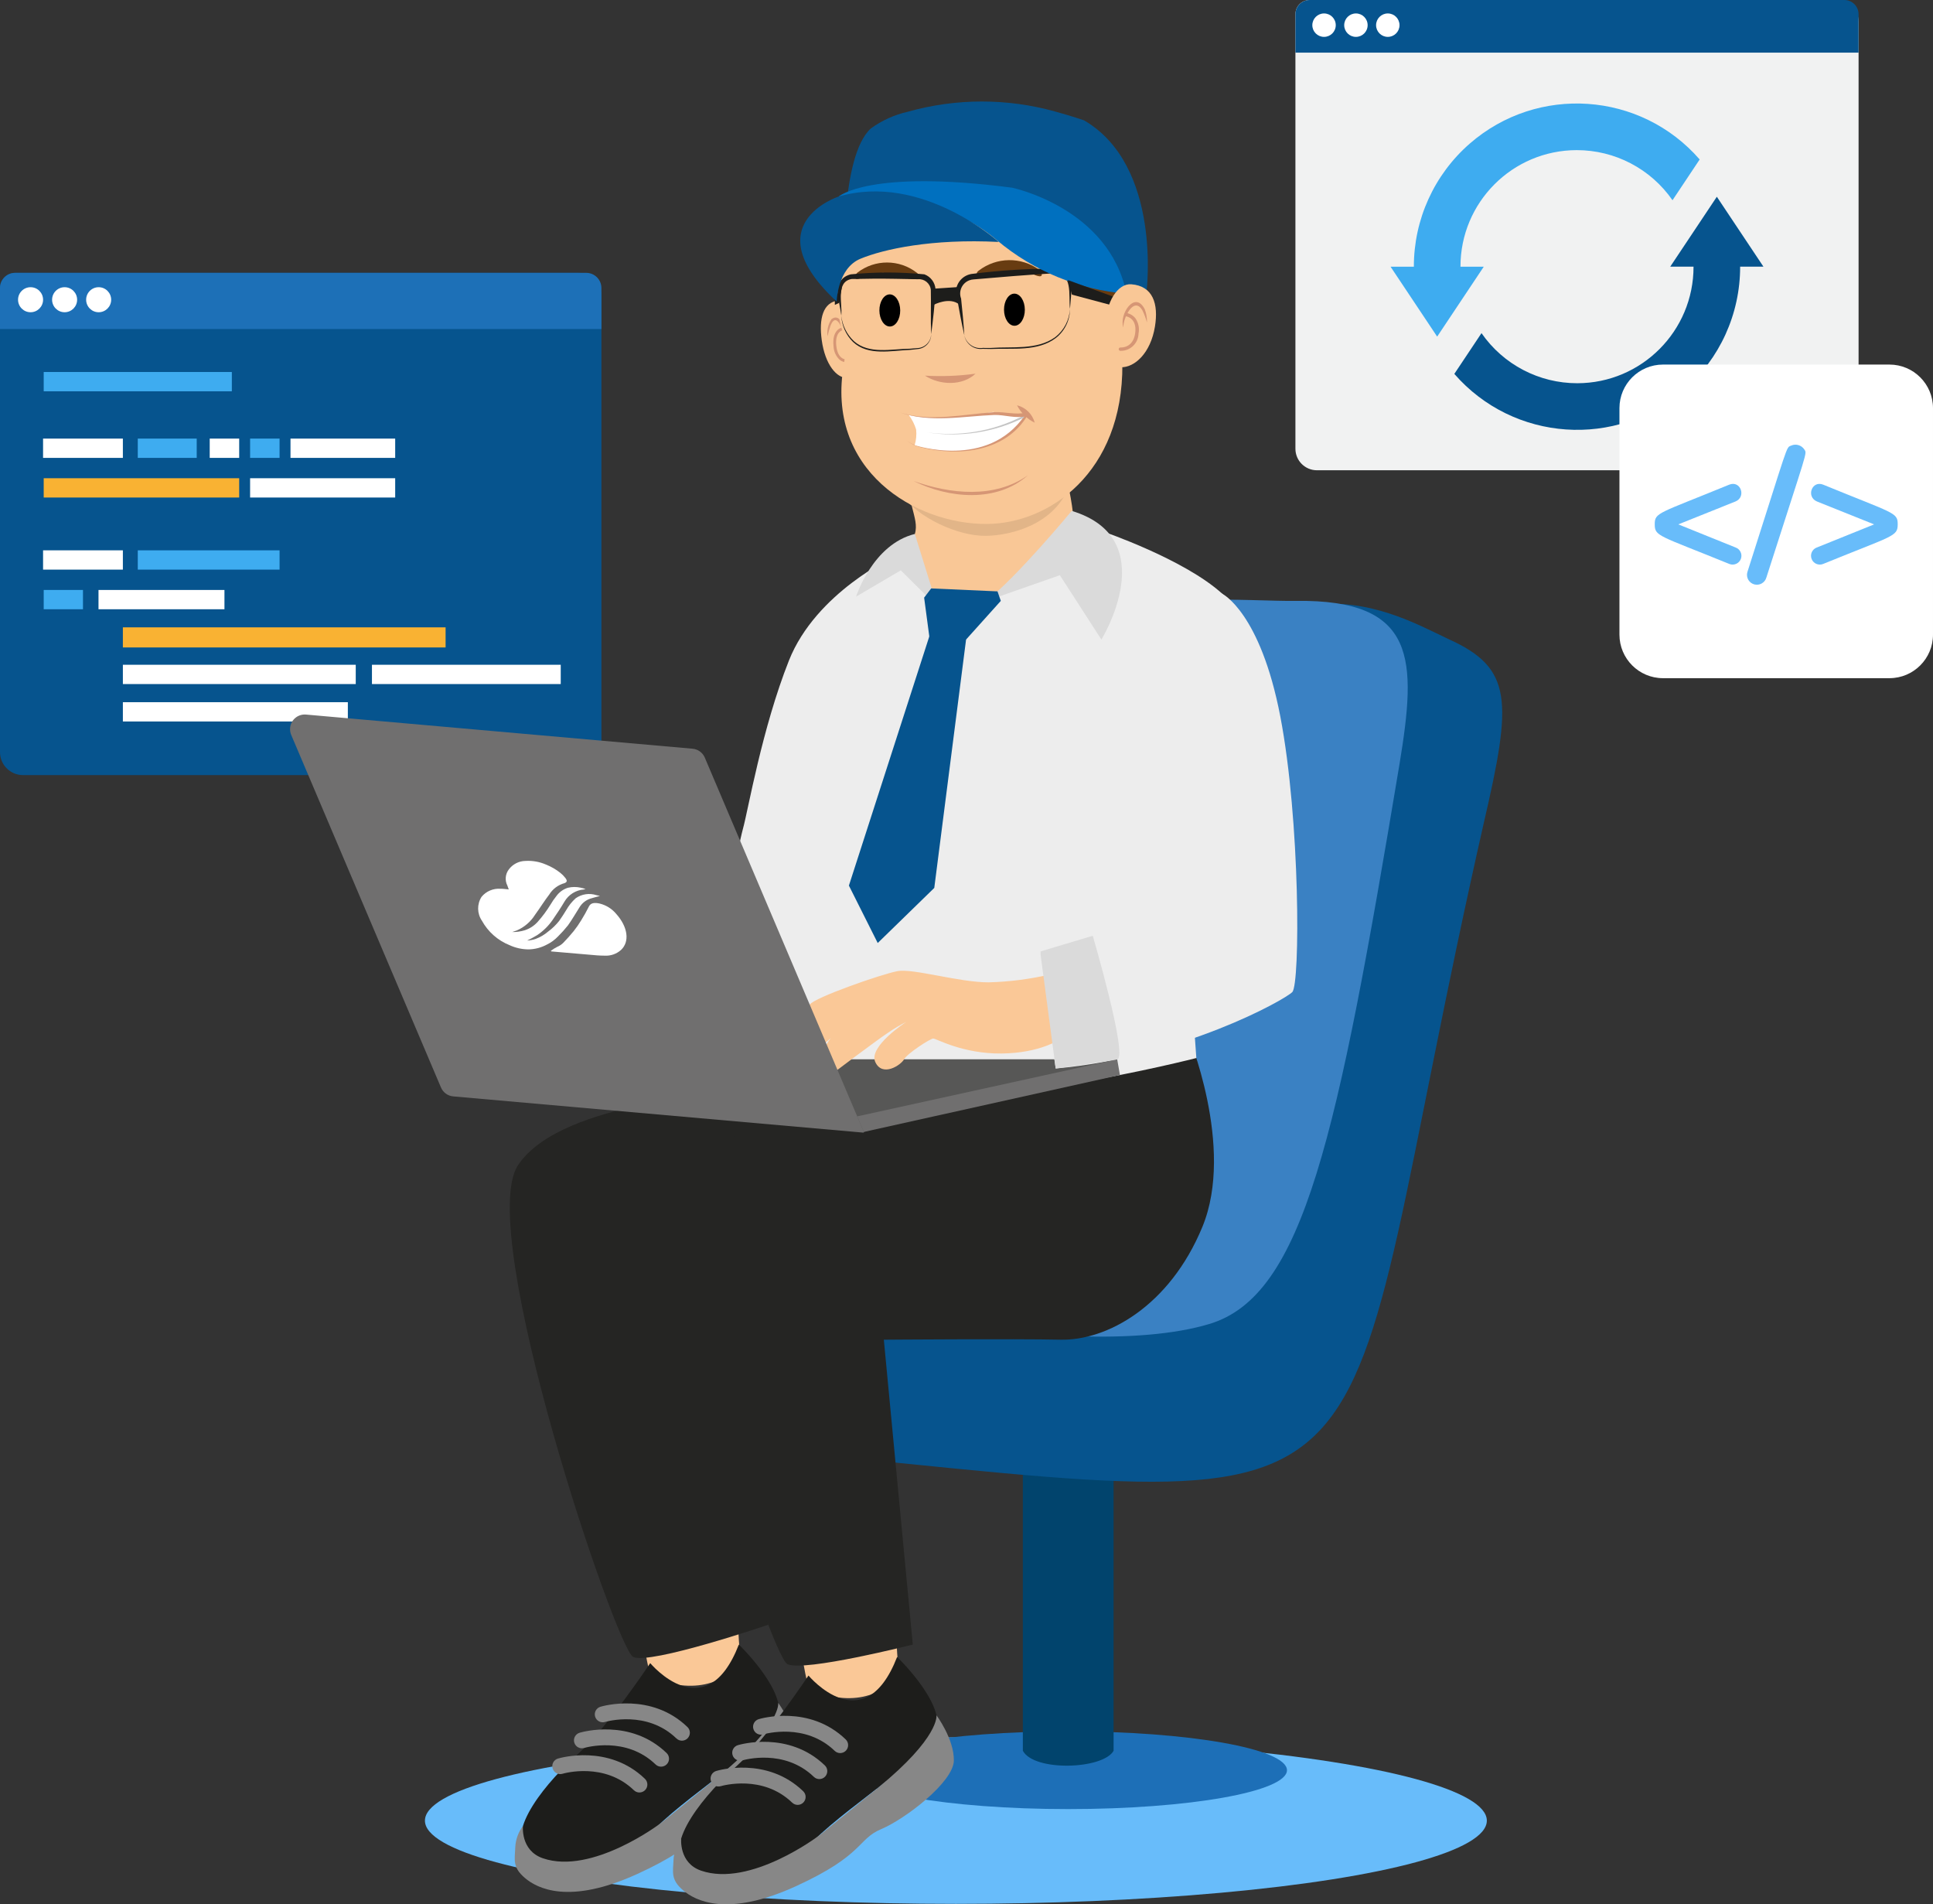 <?xml version="1.0" encoding="utf-8"?>
<svg xmlns="http://www.w3.org/2000/svg" xmlns:xlink="http://www.w3.org/1999/xlink" version="1.1" id="Layer_5" x="0px" y="0px" viewBox="0 0 350.519 345.248" style="enable-background:new 0 0 350.519 345.248;">
<rect x="0" y="0" width="350.519" height="345.248" fill="#333333" stroke="none"/>
<style type="text/css">
	.st0{fill:#68BCFA;}
	.st1{fill:#1D6FB7;}
	.st2{fill:#01446D;}
	.st3{fill:#06548E;}
	.st4{fill:#3A81C3;}
	.st5{fill:#1D70B7;}
	.st6{fill:#FFFFFF;}
	.st7{fill:#3EACF0;}
	.st8{fill:#F9B233;}
	.st9{fill:#683C11;}
	.st10{fill:#F9C796;}
	.st11{fill:#D69675;}
	.st12{fill:#E2B588;}
	.st13{fill:#C4C4C4;}
	.st14{fill:#1D1D1B;}
	.st15{fill:#0070BF;}
	.st16{fill:#FAC897;}
	.st17{fill:#878787;}
	.st18{fill:#252523;}
	.st19{fill:#EDEDED;}
	.st20{fill:#575756;}
	.st21{fill:#706F6F;}
	.st22{fill:#DADADA;}
	.st23{fill:#F1F2F2;}
</style>
<ellipse class="st0" cx="173.335" cy="330.078" rx="96.28" ry="15.091"/>
<g>
	<ellipse class="st1" cx="193.704" cy="320.936" rx="39.667" ry="7.047"/>
	<path class="st2" d="M185.477,317.412c2.057,3.817,14.544,3.377,16.454,0v-53.586h-16.454V317.412z"/>
	<path class="st3" d="M262.607,115.84c11.753,5.285,11.606,11.158,6.464,33.326&#xD;&#xA;		c-29.53,129.928-8.227,125.671-124.436,114.219c-14.104-1.321-12.488-36.85-10.725-37.584&#xD;&#xA;		c3.232-1.615,6.611,12.332,35.994,11.451c44.368-1.468,65.523-50.503,67.14-92.785&#xD;&#xA;		c0.735-20.407-7.052-33.913,0.441-34.794C248.356,108.353,256.73,113.051,262.607,115.84z"/>
	<path class="st4" d="M219.267,240.043c-25.416,7.634-85.651-5.579-85.21-14.241&#xD;&#xA;		c1.763-31.124,35.7,4.698,51.42-45.071c8.521-26.866,3.673-59.752,13.075-67.827&#xD;&#xA;		c6.905-5.872,28.795-3.817,36.435-3.964c22.037-0.294,21.89,10.717,18.805,29.509&#xD;&#xA;		C242.48,206.276,236.456,234.904,219.267,240.043z"/>
</g>
<g>
	<path class="st3" d="M104.886,140.524H4.171c-2.304,0-4.171-1.868-4.171-4.171V52.187&#xD;&#xA;		c0-1.502,1.218-2.72,2.72-2.72h102.176c2.298,0,4.162,1.863,4.162,4.162c0,0,0,0,0,0&#xD;&#xA;		v82.724C109.058,138.656,107.19,140.524,104.886,140.524z"/>
	<path class="st5" d="M2.752,49.467h103.553c1.52,0,2.752,1.232,2.752,2.752v7.439l0,0H0l0,0v-7.439&#xD;&#xA;		C0,50.699,1.232,49.467,2.752,49.467L2.752,49.467z"/>
	<circle class="st6" cx="5.542" cy="54.339" r="2.269"/>
	<circle class="st6" cx="11.716" cy="54.339" r="2.269"/>
	<circle class="st6" cx="17.89" cy="54.339" r="2.269"/>
	<rect x="7.925" y="67.443" class="st7" width="34.116" height="3.498"/>
	<rect x="7.925" y="86.702" class="st8" width="35.448" height="3.498"/>
	<rect x="45.353" y="86.702" class="st6" width="26.308" height="3.498"/>
	<rect x="7.81" y="79.515" class="st6" width="14.471" height="3.498"/>
	<rect x="24.983" y="79.515" class="st7" width="10.688" height="3.498"/>
	<rect x="38.029" y="79.515" class="st6" width="5.344" height="3.498"/>
	<rect x="45.353" y="79.515" class="st7" width="5.344" height="3.498"/>
	<rect x="52.677" y="79.515" class="st6" width="18.984" height="3.498"/>
	<rect x="7.925" y="106.959" class="st7" width="7.121" height="3.498"/>
	<rect x="17.862" y="106.959" class="st6" width="22.839" height="3.498"/>
	<rect x="22.282" y="113.735" class="st8" width="58.519" height="3.646"/>
	<rect x="22.282" y="120.52" class="st6" width="42.227" height="3.498"/>
	<rect x="67.448" y="120.52" class="st6" width="34.232" height="3.498"/>
	<rect x="22.282" y="127.306" class="st6" width="40.795" height="3.498"/>
	<rect x="7.81" y="99.773" class="st6" width="14.471" height="3.498"/>
	<rect x="24.983" y="99.773" class="st7" width="25.714" height="3.498"/>
</g>
<g>
	<path class="st9" d="M198.813,49.981c1.867,1.417,3.476,3.145,4.755,5.109c0,0,2.418,1.949,3.18-0.018&#xD;&#xA;		c0.537-2.287,0.793-4.631,0.762-6.98C207.51,48.092,196.25,48.285,198.813,49.981z"/>
	<path class="st3" d="M196.574,21.818c14.17,8.259,11.338,30.98,11.338,30.98l-3.628,0.462l-51.182-4.835&#xD;&#xA;		c0,0-0.714-20.063,4.794-25.12c2.005-1.463,4.29-2.499,6.711-3.044&#xD;&#xA;		c8.766-2.472,18.043-2.478,26.812-0.018C194.482,21.087,196.574,21.818,196.574,21.818z"/>
	<path class="st10" d="M152.056,54.472c-2.867,0.317-3.571,3.374-3.049,7.185&#xD;&#xA;		c0.619,4.516,2.768,6.926,4.573,6.83s2.086-3.309,1.964-7.18&#xD;&#xA;		C155.423,57.435,153.856,54.273,152.056,54.472z"/>
	<path class="st11" d="M150.783,57.855c-0.614,0.915-0.872,2.024-0.726,3.116&#xD;&#xA;		c0.145-0.673,0.334-1.336,0.566-1.984c1.165-2.846,2.573,1.56,2.557,2.769&#xD;&#xA;		C153.591,60.503,152.662,56.471,150.783,57.855z"/>
	<path class="st11" d="M153.637,65.674c0.137-0.016,0.235-0.14,0.219-0.277&#xD;&#xA;		c0-0-0-0-0-0c-0.022-0.134-0.142-0.229-0.277-0.222&#xD;&#xA;		c-0.064,0.006-1.624,0.149-1.923-2.423c-0.3-2.579,1.094-2.888,1.15-2.899&#xD;&#xA;		c0.137-0.023,0.229-0.153,0.205-0.29c-0.023-0.137-0.153-0.229-0.29-0.205&#xD;&#xA;		c-0.001,0-0.002,0-0.003,0.001c-0.079,0.014-1.92,0.381-1.563,3.452&#xD;&#xA;		c0.034,0.927,0.437,1.801,1.119,2.429c0.352,0.281,0.788,0.437,1.239,0.443&#xD;&#xA;		C153.555,65.681,153.597,65.679,153.637,65.674z"/>
	<path class="st10" d="M165.893,96.806c0.94-3.101-2.048-5.706-0.789-12.915&#xD;&#xA;		c0.705-3.983-0.596-7.113-2.119-8.345c20.841-2.731,11.894-2.784,32.584,0.212&#xD;&#xA;		c-9.993,6.567,12.609,26.387-15.921,39.082l0,0.082c0,0-0.036-0.014-0.095-0.039l-9.598,10.625&#xD;&#xA;		C169.953,124.887,161.87,110.02,165.893,96.806z"/>
	<path class="st12" d="M161.174,83.139c0,0,16.526-1.766,16.526-1.79l0.101,0.011&#xD;&#xA;		c0,0,0.096-0.012,0.096,0.011l16.442,1.208c-1.463,0.923-2.332,2.548-2.286,4.278&#xD;&#xA;		c-0.007,0.505,2.037-3.004,2.166-2.395c0.129,0.592-0.159,1.689,0.02,2.373&#xD;&#xA;		c-2.006,8.043-10.796,10.286-15.53,10.313c-5.169,0.03-12.29-3.396-14.93-7.189&#xD;&#xA;		c0.176-0.666-0.526-0.39-0.399-0.974c0.152-0.641,0.198-1.302,0.135-1.957&#xD;&#xA;		C163.604,85.374,162.677,83.834,161.174,83.139z"/>
	<path class="st10" d="M152.056,54.472c0.863-11.103,4.895-16.072,26.568-16.196&#xD;&#xA;		c19.809-0.113,23.665,6.093,24.713,22.268c0.118,1.82,0.177,3.665,0.188,5.516&#xD;&#xA;		c0.113,19.686-13.333,28.871-24.576,28.935c-12.964,0.074-29.356-9.695-25.914-29.033&#xD;&#xA;		C154.014,60.454,151.653,59.601,152.056,54.472z"/>
	<path class="st9" d="M188.893,49.565c0.288,1.166-1.748,0.026-1.779,0.07&#xD;&#xA;		c-4.235-1.531-6.663,0.36-8.544,0.532c-1.226,0.183-1.494-0.127-1.485-0.472&#xD;&#xA;		c0.025-0.25,0.161-0.476,0.372-0.615c3.222-2.493,7.703-2.56,10.998-0.164&#xD;&#xA;		C188.666,49.08,188.819,49.307,188.893,49.565z"/>
	<path class="st9" d="M155.075,50.069c-0.269,1.172,1.71,0.005,1.74,0.049&#xD;&#xA;		c4.125-1.584,6.521,0.284,8.362,0.434c1.201,0.169,1.459-0.145,1.447-0.491&#xD;&#xA;		c-0.026-0.249-0.162-0.473-0.37-0.612c-3.159-2.461-7.581-2.476-10.757-0.038&#xD;&#xA;		C155.291,49.582,155.144,49.811,155.075,50.069z"/>
	<path class="st11" d="M167.723,68.104c2.665,1.732,6.765,1.914,9.174-0.356&#xD;&#xA;		C173.858,68.162,170.786,68.281,167.723,68.104z"/>
	
		<ellipse transform="matrix(1 -0.006 0.006 1 -0.319 1.055)" cx="183.932" cy="56.197" rx="1.887" ry="2.912"/>
	
		<ellipse transform="matrix(1 -0.006 0.006 1 -0.32 0.925)" cx="161.334" cy="56.326" rx="1.887" ry="2.912"/>
	<path class="st11" d="M184.421,73.479c0.702,1.37,1.826,2.477,3.207,3.157&#xD;&#xA;		C187.219,75.075,185.988,73.864,184.421,73.479z"/>
	<path class="st11" d="M186.327,75.305c0.092-0.164,0.034-0.371-0.13-0.464&#xD;&#xA;		c-0.159-0.089-0.36-0.038-0.456,0.117c-3.603,6.486-11.955,7.524-18.614,6.082&#xD;&#xA;		c-0.996-0.182-1.935-0.593-2.746-1.199c0.797,0.632,1.73,1.071,2.725,1.282&#xD;&#xA;		c6.831,1.665,15.268,0.802,19.221-5.819L186.327,75.305z"/>
	<path class="st6" d="M182.084,75.08c0.819,0.138,3.698,0.291,3.698,0.291&#xD;&#xA;		c-6.777,9.796-19.916,5.324-19.916,5.324c0.272-0.918,0.36-1.88,0.26-2.832&#xD;&#xA;		C170.886,77.996,181.265,74.942,182.084,75.08z"/>
	<path class="st6" d="M180.133,74.682c1.749,0.563,3.596,0.754,5.424,0.56&#xD;&#xA;		c-11.014,5.324-19.459,3.298-19.43,2.621c-0.294-0.95-0.75-1.843-1.348-2.638&#xD;&#xA;		C170.154,76.592,180.133,74.682,180.133,74.682z"/>
	<path class="st13" d="M185.516,75.398c-5.369,2.785-11.472,3.829-17.461,2.989&#xD;&#xA;		c6.019,0.964,12.189,0.023,17.648-2.69L185.516,75.398z"/>
	<path class="st11" d="M180.298,75.231c1.897-0.041,3.742,0.67,5.837,0.24&#xD;&#xA;		c0.181-0.05,0.287-0.238,0.237-0.419c-0.048-0.175-0.225-0.281-0.402-0.242&#xD;&#xA;		c-1.724,0.445-3.717-0.17-5.668-0.09c-5.704,0.383-11.5,1.828-17.122,0.059&#xD;&#xA;		C168.699,76.709,174.662,75.452,180.298,75.231z"/>
	<path class="st14" d="M178.193,63.243l1.509,0.025c3.901-0.186,8.443,0.514,11.748-1.984&#xD;&#xA;		c1.626-1.27,2.576-3.219,2.573-5.282c-0.105,2.022-1.087,3.897-2.689,5.135&#xD;&#xA;		c-3.301,2.365-7.774,1.662-11.632,1.943l-1.507-0.001c-1.544,0.224-2.999-0.784-3.333-2.308&#xD;&#xA;		C175.135,62.352,176.601,63.44,178.193,63.243z"/>
	<path class="st14" d="M194.024,56.002c0.137-1.493,0.254-2.92,0.314-4.469&#xD;&#xA;		c-0.222-1.719-1.751-2.964-3.479-2.831c-4.823,0.017-9.64,0.329-14.425,0.933&#xD;&#xA;		c-1.853,0.148-3.235,1.77-3.087,3.623c0.027,0.334,0.103,0.661,0.226,0.972&#xD;&#xA;		c0.375,2.119,0.818,4.453,1.29,6.541c-0.136-2.14-0.347-4.5-0.584-6.641&#xD;&#xA;		c-0.501-1.327,0.168-2.808,1.494-3.31c0.245-0.093,0.503-0.147,0.764-0.162&#xD;&#xA;		c4.65-0.399,9.701-0.834,14.344-1.092c3.793-0.304,2.835,3.942,3.142,6.436L194.024,56.002z"/>
	<path class="st14" d="M166.334,63.11l-1.327,0.11c-3.365,0.035-7.421,1.067-10.167-1.375&#xD;&#xA;		c-1.295-1.222-2.106-2.869-2.287-4.64c0.08,1.813,0.845,3.527,2.139,4.799&#xD;&#xA;		c2.749,2.575,6.926,1.554,10.334,1.431l1.326-0.148c1.42-0.09,2.52-1.277,2.503-2.699&#xD;&#xA;		C168.809,61.96,167.707,63.063,166.334,63.11z"/>
	<path class="st14" d="M152.553,57.204c0.241-2.12-1.055-6.072,1.845-6.62&#xD;&#xA;		c2.613-0.065,5.35-0.086,8.02-0.035l4.035,0.077c1.177-0.112,2.223,0.75,2.337,1.927&#xD;&#xA;		c0.063,2.567-0.061,5.413,0.064,8.034c0.346-2.715,0.657-5.301,0.789-8.133&#xD;&#xA;		c-0.077-1.224-0.866-2.288-2.015-2.718c-4.44-0.441-8.913-0.44-13.352,0.002&#xD;&#xA;		c-3.569,0.914-2.008,4.927-1.723,7.467H152.553z"/>
	<path class="st14" d="M173.975,55.223c-1.785-1.484-4.633,0.027-4.633,0.027&#xD;&#xA;		c0.018-0.97-0.019-1.94-0.11-2.906l4.806-0.331C173.832,53.072,173.811,54.158,173.975,55.223z"/>
	<polygon class="st14" points="152.143,54.92 151.385,55.272 151.378,54.072 152.691,51.921"/>
	<path class="st9" d="M203.935,52.146c-2.275,0.632-2.397,3.705-2.706,2.976s-5.372-3.539-5.372-3.539&#xD;&#xA;		S206.21,51.514,203.935,52.146z"/>
	<path class="st15" d="M183.521,34.029c-25.911-3.38-31.459,1.614-31.459,1.614&#xD;&#xA;		c2.14-0.333,17.947-1.329,28.717,7.912c6.646,5.581,14.856,8.971,23.504,9.705&#xD;&#xA;		C201.107,37.663,183.521,34.029,183.521,34.029z"/>
	<path class="st3" d="M156.027,46.911c-4.193,1.735-4.31,7.759-4.31,7.759&#xD;&#xA;		c-15.052-13.998,0.325-19.027,0.325-19.027c15.135-4.427,29.057,8.222,29.057,8.222&#xD;&#xA;		C168.973,43.243,160.22,45.176,156.027,46.911z"/>
	<polygon class="st14" points="194.381,53.417 205.025,56.257 205.018,54.928 193.65,50.776"/>
	<path class="st10" d="M205.143,51.539c3.944,0.3,4.954,3.567,4.29,7.658&#xD;&#xA;		c-0.787,4.849-3.706,7.463-6.188,7.384s-2.913-3.518-2.8-7.668S202.666,51.35,205.143,51.539z"/>
	<path class="st11" d="M203.699,59.361c-0.057-1.657,1.9-5.781,3.466-3.077&#xD;&#xA;		c0.347,0.7,0.62,1.435,0.815,2.191c0.032-0.818-0.102-1.634-0.394-2.399&#xD;&#xA;		c-1.776-3.518-4.701,0.906-3.888,3.285L203.699,59.361z"/>
	<path class="st11" d="M206.454,60.474c0.197-0.951-0.001-1.941-0.548-2.743&#xD;&#xA;		c-0.401-0.518-0.979-0.869-1.624-0.985c-0.165-0.023-0.318,0.093-0.341,0.258&#xD;&#xA;		c-0,0.001-0,0.002-0,0.004c-0.022,0.167,0.094,0.32,0.26,0.344&#xD;&#xA;		c0.082,0.011,2.017,0.315,1.647,3.04c-0.371,2.747-2.568,2.613-2.66,2.604&#xD;&#xA;		c-0.168-0.013-0.315,0.113-0.327,0.281c-0.013,0.167,0.111,0.313,0.278,0.327&#xD;&#xA;		c0.003,0,0.041,0.003,0.106,0.003C204.988,63.607,206.413,62.216,206.454,60.474z"/>
	<path class="st11" d="M165.661,87.201c6.385,3.175,15.069,3.99,20.735-1.037&#xD;&#xA;		C180.329,90.445,172.301,89.577,165.661,87.201z"/>
	<path class="st16" d="M133.065,274.318c0,0,0.679,22.274,1.087,24.991s-3.803,7.334-11.409,6.112&#xD;&#xA;		c0,0-4.346-0.543-5.025-2.581s-4.618-26.213-4.618-26.213L133.065,274.318z"/>
	<path class="st14" d="M133.978,298.155c0,0,7.781,7.461,7.3,12.492s-15.148,13.586-22.514,20.877&#xD;&#xA;		s-18.538,8.813-23.016,4.689s3.869-13.631,9.052-18.214s13.107-16.476,13.107-16.476&#xD;&#xA;		S127.979,313.607,133.978,298.155z"/>
	<path class="st17" d="M94.829,331.049c-0.841,1.116-1.326,2.46-1.393,3.856&#xD;&#xA;		c-0.091,2.293-0.537,3.604,1.714,5.54s8.053,4.954,20.457-0.718s11.139-8.537,15.481-10.358&#xD;&#xA;		s13.126-8.526,13.179-12.435s-3.149-8.201-3.149-8.201s0.626,3.971-10.656,13.178&#xD;&#xA;		s-10.731,8.687-10.731,8.687s-12.369,9.373-21.292,6.303C94.35,335.494,94.829,331.049,94.829,331.049z"/>
	<path class="st17" d="M115.952,324.974c-0.373,0.001-0.731-0.144-1-0.403&#xD;&#xA;		c-5.349-5.163-12.644-3.08-12.952-2.989c-0.762,0.227-1.563-0.207-1.79-0.969&#xD;&#xA;		c-0.226-0.759,0.204-1.558,0.962-1.788c0.372-0.112,9.194-2.68,15.779,3.674&#xD;&#xA;		c0.572,0.552,0.588,1.464,0.035,2.036c-0.271,0.281-0.645,0.439-1.035,0.44H115.952z"/>
	<path class="st17" d="M119.879,320.294c-0.373,0.001-0.731-0.144-1-0.403&#xD;&#xA;		c-5.35-5.162-12.643-3.08-12.951-2.989c-0.762,0.227-1.563-0.207-1.79-0.969&#xD;&#xA;		c-0.226-0.759,0.204-1.558,0.962-1.788c0.372-0.112,9.194-2.679,15.778,3.674&#xD;&#xA;		c0.572,0.552,0.588,1.464,0.035,2.036c-0.271,0.281-0.645,0.439-1.035,0.44H119.879z"/>
	<path class="st17" d="M123.659,315.581c-0.373,0.001-0.731-0.144-1-0.403&#xD;&#xA;		c-5.35-5.163-12.645-3.081-12.952-2.989c-0.762,0.227-1.563-0.207-1.79-0.969&#xD;&#xA;		c-0.226-0.759,0.204-1.558,0.962-1.788c0.373-0.112,9.193-2.679,15.779,3.674&#xD;&#xA;		c0.572,0.553,0.588,1.464,0.035,2.036c-0.271,0.281-0.645,0.439-1.035,0.44H123.659z"/>
	<path class="st16" d="M161.763,276.565c0,0,0.679,22.274,1.087,24.991s-3.803,7.334-11.409,6.112&#xD;&#xA;		c0,0-4.346-0.543-5.025-2.581s-4.618-26.213-4.618-26.213L161.763,276.565z"/>
	<path class="st14" d="M162.677,300.402c0,0,7.781,7.461,7.3,12.492s-15.148,13.586-22.514,20.877&#xD;&#xA;		s-18.538,8.813-23.016,4.689s3.869-13.631,9.052-18.214s13.107-16.476,13.107-16.476&#xD;&#xA;		S156.678,315.855,162.677,300.402z"/>
	<path class="st17" d="M123.528,333.297c-0.841,1.116-1.326,2.46-1.393,3.856&#xD;&#xA;		c-0.091,2.293-0.537,3.604,1.714,5.54s8.053,4.954,20.457-0.718s11.139-8.537,15.481-10.358&#xD;&#xA;		s13.126-8.526,13.179-12.435s-3.149-8.201-3.149-8.201s0.626,3.971-10.656,13.178&#xD;&#xA;		s-10.731,8.687-10.731,8.687s-12.369,9.373-21.292,6.303C123.049,337.742,123.528,333.297,123.528,333.297z"/>
	<path class="st17" d="M144.65,327.222c-0.373,0.001-0.731-0.144-1-0.403&#xD;&#xA;		c-5.35-5.163-12.644-3.08-12.951-2.989c-0.762,0.227-1.563-0.207-1.79-0.969&#xD;&#xA;		c-0.226-0.759,0.204-1.558,0.962-1.788c0.372-0.113,9.195-2.679,15.778,3.674&#xD;&#xA;		c0.572,0.553,0.588,1.464,0.035,2.036c-0.271,0.281-0.645,0.439-1.035,0.44H144.65z"/>
	<path class="st17" d="M148.579,322.543c-0.373,0.001-0.731-0.144-1-0.403&#xD;&#xA;		c-5.349-5.163-12.644-3.081-12.952-2.989c-0.762,0.227-1.563-0.207-1.79-0.969&#xD;&#xA;		c-0.226-0.759,0.204-1.558,0.962-1.788c0.372-0.112,9.193-2.679,15.779,3.674&#xD;&#xA;		c0.572,0.553,0.588,1.464,0.035,2.036C149.342,322.384,148.969,322.542,148.579,322.543z"/>
	<path class="st17" d="M152.358,317.829c-0.373,0.001-0.731-0.144-1-0.403&#xD;&#xA;		c-5.349-5.163-12.643-3.08-12.951-2.989c-0.762,0.227-1.563-0.207-1.79-0.969&#xD;&#xA;		c-0.226-0.759,0.204-1.558,0.962-1.788c0.372-0.113,9.194-2.68,15.778,3.674&#xD;&#xA;		c0.572,0.552,0.588,1.464,0.035,2.036c-0.271,0.281-0.645,0.439-1.035,0.44H152.358z"/>
	<path class="st18" d="M186.622,185.04c0,0,8.692,20.644,2.716,35.132s-17.385,20.644-25.715,20.463&#xD;&#xA;		s-32.053,0.004-32.053,0.004l7.743,53.928c0,0-21.419,7.284-24.498,5.835s-28.699-77.152-20.912-89.104&#xD;&#xA;		s39.84-13.22,42.375-13.22S186.622,185.04,186.622,185.04z"/>
	<path class="st18" d="M215.321,187.288c0,0,8.692,20.644,2.716,35.132s-17.385,20.644-25.715,20.463&#xD;&#xA;		s-32.053,0.004-32.053,0.004l5.252,55.268c0,0-19.656,4.999-22.735,3.551&#xD;&#xA;		s-27.971-76.207-20.184-88.159s39.84-13.22,42.375-13.22S215.321,187.288,215.321,187.288z"/>
	<path class="st19" d="M164.779,98.537c2.455,3.996,4.351,8.31,5.633,12.822&#xD;&#xA;		c0,0,5.616,0.919,29.605-14.997c0,0,14.76,5.019,21.642,11.301s-10.141,33.446-8.33,45.398&#xD;&#xA;		c1.811,11.952,3.607,38.758,3.607,38.758s-40.912,10.499-55.761,5.428s-16.525-7.968-16.525-7.968&#xD;&#xA;		s9.353-13.401,7.687-25.715s-10.561-36.943-3.759-47.446C153.032,109.452,158.498,103.52,164.779,98.537z"/>
	<polygon class="st20" points="202.587,192.05 139.263,192.05 156.638,205.217"/>
	<path class="st19" d="M221.659,107.663c0,0,6.881,3.385,10.503,22.219&#xD;&#xA;		c3.622,18.833,3.622,48.532,2.173,49.981s-19.882,11.773-42.9,13.855l-2.735-18.563l19.92-11.59&#xD;&#xA;		c0,0-11.247-28.066-3.26-44.91S221.659,107.663,221.659,107.663z"/>
	<path class="st19" d="M162.088,100.916c0,0-14.132,6.511-19.022,18.825s-7.425,27.232-8.33,30.458&#xD;&#xA;		c-0.905,3.225-4.889,23.87-4.889,23.87s9.417,12.676,9.96,13.22s4.165,1.63,8.511,1.811&#xD;&#xA;		s15.031-11.047,15.031-15.212s-4.436-14.668-7.198-29.88S162.088,100.916,162.088,100.916z"/>
	<polygon class="st21" points="156.638,205.217 203.079,194.899 202.587,192.05 155.44,202.397"/>
	<path class="st16" d="M190.693,176.603c-3.749,0.892-7.581,1.393-11.433,1.494&#xD;&#xA;		c-5.408,0-13.659-2.565-16.528-2.029s-15.083,4.796-15.903,6.061s-4.848,4.612-2.843,6.483&#xD;&#xA;		s1.926,3.067,4.604,1.302c2.082-1.565,3.953-3.39,5.569-5.433c0,0-6.228,5.513-5.011,7.877&#xD;&#xA;		s1.954,2.173,1.954,2.173s7.675-5.795,9.848-7.244c1.086-0.749,2.22-1.425,3.395-2.023&#xD;&#xA;		c0,0-6.912,4.461-5.629,7.271s4.652,0.566,5.222-0.485s4.754-3.767,5.297-3.767&#xD;&#xA;		s5.297,2.784,12.359,2.716s10.594-2.581,10.594-2.581L190.693,176.603z"/>
	<path class="st22" d="M194.338,92.62c0,0-9.951,12.033-15.515,16.343l13.364-4.679l7.535,11.665&#xD;&#xA;		C199.721,115.949,211.02,97.672,194.338,92.62z"/>
	<path class="st22" d="M165.893,96.806l4.096,13.19l-6.641-6.595l-8.106,4.76&#xD;&#xA;		C155.242,108.161,158.219,98.704,165.893,96.806z"/>
	<path class="st21" d="M156.638,205.217l-28.835-67.865c-0.385-0.906-1.238-1.526-2.218-1.612&#xD;&#xA;		l-70.089-6.191c-1.466-0.13-2.759,0.954-2.889,2.42c-0.038,0.436,0.031,0.874,0.202,1.277&#xD;&#xA;		l27.156,63.915c0.385,0.906,1.238,1.526,2.218,1.612l74.366,6.569&#xD;&#xA;		c0.049,0.004,0.092-0.032,0.096-0.081C156.646,205.245,156.643,205.231,156.638,205.217z"/>
	<path class="st6" d="M92.254,161.249c-0.072-0.233-0.156-0.466-0.25-0.697&#xD;&#xA;		c-0.478-0.933-0.384-2.057,0.243-2.897c0.708-0.972,1.831-1.553,3.033-1.57&#xD;&#xA;		c1.282-0.079,2.563,0.15,3.739,0.666c0.926,0.366,1.792,0.866,2.573,1.484&#xD;&#xA;		c0.345,0.273,0.656,0.587,0.926,0.935c0.387,0.513,0.311,0.742-0.139,0.938&#xD;&#xA;		c-1.163,0.312-2.162,1.058-2.792,2.084c-0.428,0.54-0.804,1.116-1.196,1.678&#xD;&#xA;		c-0.461,0.662-0.895,1.34-1.374,1.984c-0.795,1.267-1.958,2.261-3.334,2.848&#xD;&#xA;		c-0.265,0.098-0.549,0.172-0.814,0.273c0.776,0.014,1.548-0.095,2.29-0.322&#xD;&#xA;		c0.895-0.29,1.697-0.81,2.328-1.508c0.864-0.969,1.642-2.013,2.323-3.118&#xD;&#xA;		c0.322-0.557,0.688-1.087,1.094-1.586c0.515-0.709,1.246-1.232,2.083-1.492&#xD;&#xA;		c0.758-0.18,1.548-0.185,2.309-0.014c0.306,0.054,0.604,0.142,0.89,0.263&#xD;&#xA;		c-0.104,0.021-0.204,0.048-0.311,0.062c-1.463,0.115-2.777,0.939-3.519,2.205&#xD;&#xA;		c-0.688,1.164-1.439,2.283-2.199,3.387c-0.748,1.064-1.687,1.979-2.77,2.698&#xD;&#xA;		c-0.582,0.355-1.182,0.679-1.798,0.971c0.522-0.029,1.037-0.128,1.533-0.292&#xD;&#xA;		c0.83-0.308,1.598-0.76,2.271-1.335c0.747-0.55,1.419-1.198,1.996-1.925&#xD;&#xA;		c0.462-0.645,0.887-1.318,1.304-1.998c0.449-0.793,1.023-1.507,1.699-2.117&#xD;&#xA;		c1.095-0.771,2.49-0.98,3.763-0.563c0.194,0.042,0.39,0.092,0.631,0.149&#xD;&#xA;		c-0.617,0.168-1.191,0.3-1.728,0.477c-0.818,0.269-1.513,0.82-1.961,1.555&#xD;&#xA;		c-0.707,1.101-1.346,2.242-2.104,3.294c-0.566,0.71-1.174,1.385-1.82,2.022&#xD;&#xA;		c-0.564,0.592-1.229,1.08-1.962,1.441c-1.04,0.569-2.202,0.876-3.387,0.895&#xD;&#xA;		c-1.178-0.01-2.341-0.27-3.411-0.762c-2.137-0.852-3.912-2.419-5.023-4.434&#xD;&#xA;		c-0.89-1.3-0.917-3.006-0.068-4.333c0.831-1.007,2.097-1.551,3.399-1.462&#xD;&#xA;		C91.191,161.122,91.704,161.203,92.254,161.249z"/>
	<path class="st6" d="M99.889,172.378c0.361-0.268,0.743-0.505,1.143-0.711&#xD;&#xA;		c0.419-0.173,0.799-0.428,1.119-0.75c0.65-0.676,1.284-1.369,1.87-2.098&#xD;&#xA;		c0.494-0.621,0.949-1.273,1.361-1.952c0.506-0.824,0.986-1.669,1.42-2.544&#xD;&#xA;		c0.324-0.651,1.035-0.713,1.934-0.512c1.149,0.279,2.181,0.913,2.948,1.812&#xD;&#xA;		c2.208,2.429,2.526,5.117,0.916,6.613c-0.811,0.72-1.875,1.088-2.957,1.022&#xD;&#xA;		c-0.45-0.007-0.9-0.012-1.361-0.051c-2.613-0.219-5.222-0.444-7.827-0.673l-0.483-0.042&#xD;&#xA;		L99.889,172.378z"/>
	<polygon class="st3" points="170.184,110.205 153.936,160.556 159.161,170.967 169.416,160.978 &#xD;&#xA;		176.028,109.339"/>
	<polygon class="st3" points="168.854,106.679 180.879,107.214 181.481,108.938 175.182,115.949 &#xD;&#xA;		168.521,115.434 167.577,108.351"/>
	<path class="st22" d="M188.701,173.117l2.735,20.601c0,0,9.148-1.233,11.151-1.667&#xD;&#xA;		s-4.43-22.398-4.43-22.398l-9.456,2.834"/>
</g>
<g>
	<path class="st23" d="M337.025,3.896v77.462c-0.004,2.155-1.752,3.9-3.908,3.901h-94.306&#xD;&#xA;		c-2.156,0.002-3.906-1.745-3.908-3.901V2.579c0-0.091,0.007-0.176,0.013-0.261&#xD;&#xA;		c0.006-0.088,0.019-0.175,0.039-0.261c0.198-1.013,0.99-1.805,2.003-2.003&#xD;&#xA;		c0.086-0.02,0.173-0.033,0.261-0.039c0.085-0.007,0.17-0.013,0.261-0.013h95.643&#xD;&#xA;		c2.153-0.002,3.899,1.742,3.901,3.895C337.025,3.896,337.025,3.896,337.025,3.896z"/>
	<path class="st3" d="M237.482,0h96.963c1.423,0,2.577,1.154,2.577,2.577v6.965l0,0H234.905l0,0v-6.965&#xD;&#xA;		C234.905,1.154,236.059,0,237.482,0z"/>
	<circle class="st6" cx="240.094" cy="4.562" r="2.124"/>
	<circle class="st6" cx="245.875" cy="4.562" r="2.124"/>
	<circle class="st6" cx="251.656" cy="4.562" r="2.124"/>
	<path class="st3" d="M311.321,35.67l-8.452,12.678h4.226c0.015,11.655-9.42,21.115-21.075,21.131&#xD;&#xA;		c-6.932,0.009-13.425-3.386-17.373-9.083l-4.928,7.391c10.715,12.306,29.377,13.597,41.684,2.882&#xD;&#xA;		c6.455-5.62,10.155-13.762,10.144-22.321h4.226L311.321,35.67z"/>
	<path class="st7" d="M264.834,48.349c-0.015-11.655,9.42-21.115,21.075-21.131&#xD;&#xA;		c6.931-0.009,13.425,3.386,17.373,9.083l4.927-7.391c-10.715-12.306-29.377-13.597-41.684-2.882&#xD;&#xA;		c-6.455,5.62-10.155,13.762-10.144,22.321h-4.226l8.452,12.678l8.452-12.678L264.834,48.349z"/>
</g>
<g>
	<path class="st6" d="M301.561,66.095h41.058c4.363,0,7.9,3.537,7.9,7.9v41.058&#xD;&#xA;		c0,4.363-3.537,7.9-7.9,7.9h-41.058c-4.363,0-7.9-3.537-7.9-7.9V73.995&#xD;&#xA;		C293.661,69.632,297.198,66.095,301.561,66.095z"/>
	<path class="st0" d="M313.568,102.237c-12.862-5.245-13.507-4.968-13.507-7.2&#xD;&#xA;		c0-2.151,0.65-1.893,13.507-7.169c2.072-0.828,3.135,2.215,1.138,3.046l-10.369,4.154l10.369,4.184&#xD;&#xA;		c0.834,0.289,1.275,1.199,0.986,2.033c-0.289,0.834-1.199,1.275-2.033,0.986&#xD;&#xA;		C313.629,102.261,313.598,102.249,313.568,102.237z"/>
	<path class="st0" d="M320.306,104.698c-0.264,0.953-1.252,1.512-2.205,1.248s-1.512-1.252-1.248-2.205&#xD;&#xA;		c0.011-0.04,0.024-0.08,0.038-0.12c7.522-23.466,6.946-22.433,7.892-22.829&#xD;&#xA;		c0.861-0.391,1.879-0.097,2.4,0.692C327.711,82.309,327.858,81.105,320.306,104.698z"/>
	<path class="st0" d="M330.612,102.237c-0.815,0.339-1.75-0.046-2.089-0.861&#xD;&#xA;		c-0.339-0.815,0.046-1.75,0.861-2.089c0.03-0.012,0.06-0.024,0.09-0.034l10.369-4.184&#xD;&#xA;		l-10.369-4.154c-2-0.833-0.931-3.872,1.138-3.046c12.806,5.256,13.507,5.001,13.507,7.169&#xD;&#xA;		C344.119,97.292,343.404,97.02,330.612,102.237z"/>
</g>
</svg>